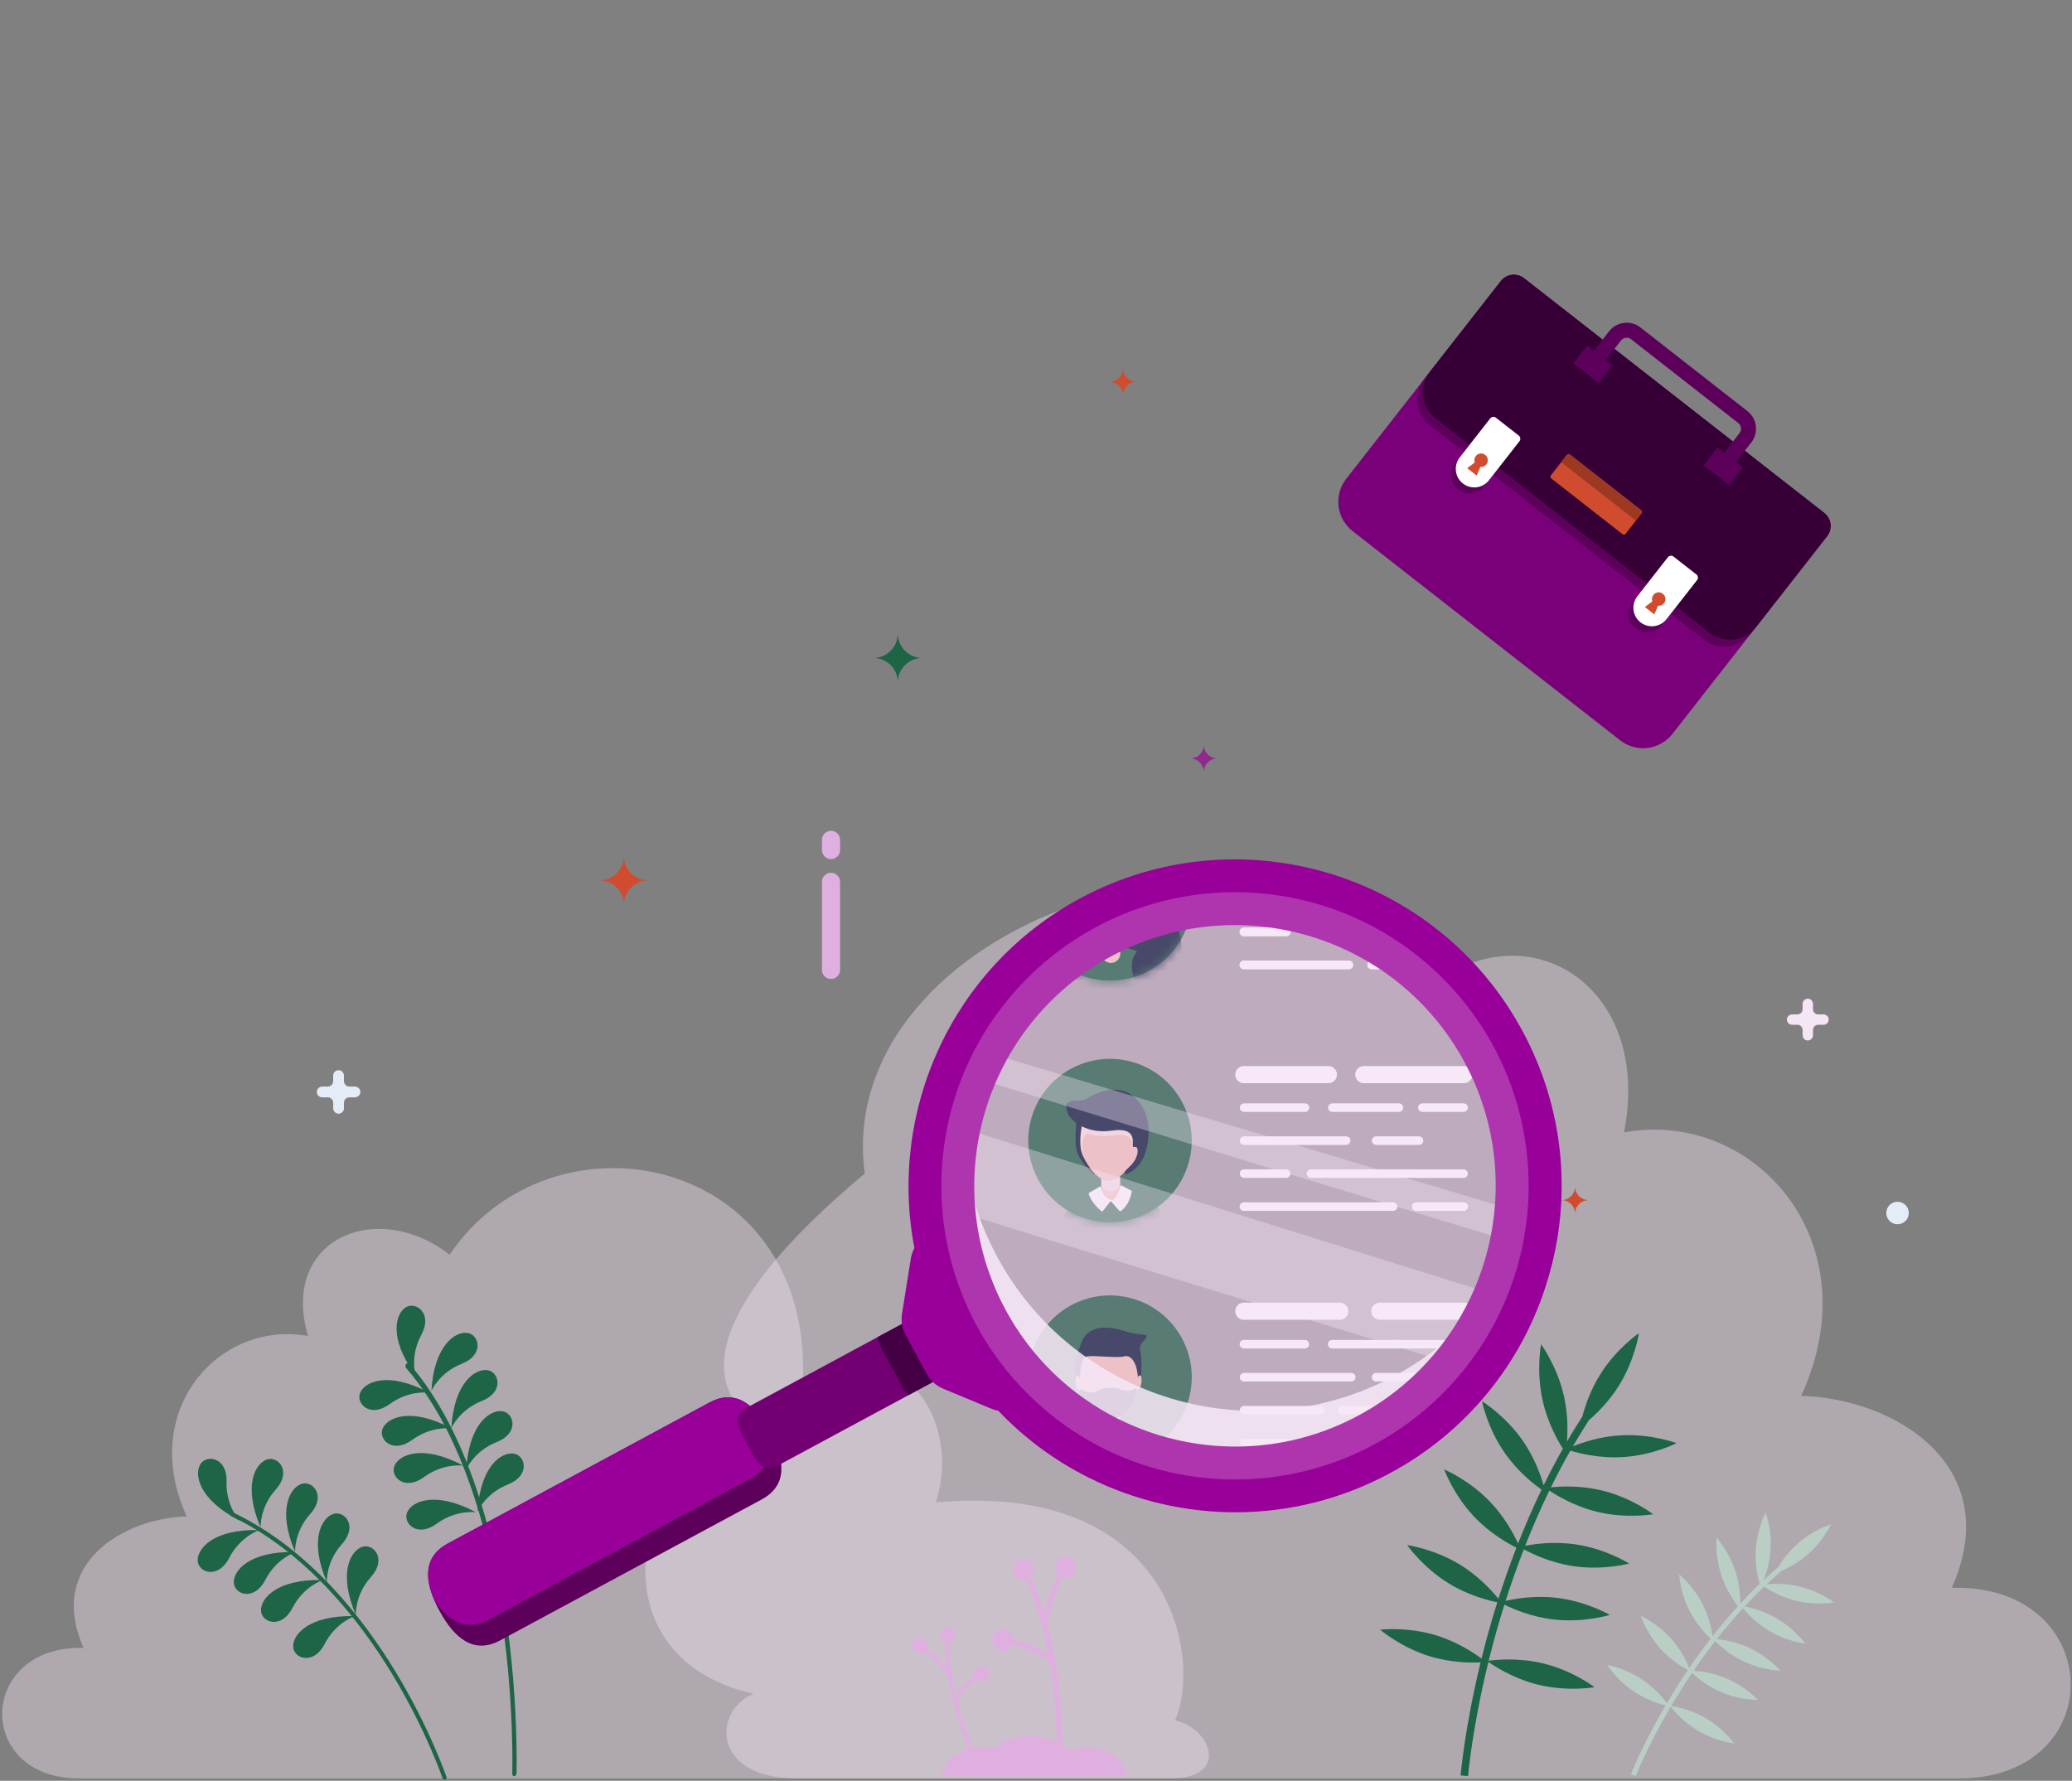 <svg width="242" height="208" viewBox="0 0 242 208" fill="none" xmlns="http://www.w3.org/2000/svg">
        <rect x="0" y="0" width="242" height="208" fill="#808080" stroke="none"/>
        <g clip-path="url(#clip0_10481_39913)">
        <path opacity="0.4" d="M93.109 207.727C83.072 207.727 83.225 199.84 88.014 197.828C69.796 193.805 72.73 172.316 87.549 165.668C77.206 156.856 96.674 140.776 100.997 137.066C97.093 107.724 148.6 89.905 166.978 115.264C178.404 106.138 193.07 115.111 189.672 132.27C204.803 129.485 218.698 144.946 210.364 163.037C221.325 163.344 234.295 171.23 227.963 185.459C246.028 184.992 246.646 207.727 228.734 207.727H93.109Z" fill="#F5E6F5"/>
        <path opacity="0.4" d="M136.741 207.722C143.612 207.722 141.53 201.88 137.233 200.948C140.333 194.093 137.286 172.951 109.298 175.482C112.617 164.991 104.057 154.633 93.787 160.921C94.559 134.736 64.429 128.921 52.517 146.547C43.956 139.912 32.643 144.768 35.982 156.052C25.619 154.147 16.108 164.731 21.814 177.121C14.312 177.334 5.426 182.73 9.762 192.475C-2.609 192.155 -3.028 207.722 9.237 207.722H136.741Z" fill="#F5E6F5"/>
        <path d="M27.96 177.596C27.96 177.596 26.364 175.894 26.465 173.067C26.566 170.24 24.155 169.835 23.413 171.004C22.67 172.173 23.143 175.121 27.96 177.596ZM30.442 178.415C30.442 178.415 30.309 176.095 32.208 173.982C34.107 171.868 32.511 170.034 31.185 170.469C29.858 170.903 28.326 173.467 30.442 178.415ZM30.292 178.716C30.292 178.716 28.065 179.441 26.77 181.964C25.476 184.487 23.17 183.686 23.091 182.306C23.012 180.926 24.869 178.573 30.292 178.716ZM34.51 181.284C34.51 181.284 32.282 182.009 30.988 184.532C29.693 187.054 27.387 186.254 27.308 184.874C27.229 183.494 29.086 181.141 34.51 181.284ZM37.686 184.554C37.686 184.554 35.458 185.278 34.164 187.801C32.869 190.324 30.564 189.523 30.484 188.143C30.405 186.764 32.262 184.411 37.686 184.554ZM41.441 188.768C41.441 188.768 39.214 189.492 37.919 192.015C36.625 194.538 34.319 193.737 34.24 192.358C34.16 190.978 36.018 188.625 41.441 188.768ZM34.468 181.269C34.468 181.269 34.335 178.949 36.235 176.836C38.134 174.722 36.538 172.888 35.212 173.322C33.885 173.757 32.353 176.321 34.468 181.269ZM38.174 184.781C38.174 184.781 38.041 182.461 39.94 180.348C41.84 178.234 40.244 176.4 38.917 176.835C37.591 177.269 36.059 179.833 38.174 184.781ZM41.561 188.62C41.561 188.62 41.428 186.3 43.327 184.187C45.226 182.073 43.631 180.239 42.304 180.674C40.977 181.108 39.445 183.672 41.561 188.62Z" fill="#1E6446"/>
        <path d="M48.529 160.622C48.529 160.622 47.861 158.387 49.213 155.902C50.566 153.418 48.589 151.979 47.403 152.693C46.217 153.408 45.323 156.257 48.529 160.622ZM50.384 162.463C50.384 162.463 51.3 160.328 53.944 159.285C56.586 158.242 55.978 155.888 54.596 155.685C53.215 155.481 50.7 157.091 50.384 162.463ZM50.116 162.666C50.116 162.666 47.799 162.32 45.514 163.999C43.23 165.679 41.524 163.933 42.069 162.663C42.614 161.393 45.327 160.117 50.116 162.666ZM52.743 166.847C52.743 166.847 50.426 166.501 48.142 168.18C45.857 169.86 44.151 168.114 44.696 166.844C45.242 165.574 47.954 164.297 52.743 166.847ZM54.125 171.19C54.125 171.19 51.809 170.844 49.524 172.524C47.239 174.203 45.533 172.457 46.079 171.187C46.624 169.917 49.336 168.641 54.125 171.19ZM55.604 176.638C55.604 176.638 53.287 176.292 51.003 177.971C48.718 179.651 47.012 177.905 47.557 176.635C48.103 175.365 50.815 174.088 55.604 176.638ZM52.713 166.814C52.713 166.814 53.63 164.68 56.273 163.636C58.916 162.593 58.307 160.239 56.926 160.036C55.544 159.833 53.029 161.443 52.713 166.814ZM54.461 171.612C54.461 171.612 55.377 169.477 58.02 168.434C60.663 167.39 60.055 165.037 58.673 164.833C57.292 164.63 54.777 166.24 54.461 171.612ZM55.777 176.559C55.777 176.559 56.694 174.424 59.337 173.381C61.98 172.337 61.371 169.984 59.99 169.78C58.609 169.577 56.093 171.187 55.777 176.559Z" fill="#1E6446"/>
        <path d="M51.978 207.869C51.92 207.884 51.858 207.875 51.805 207.847C51.752 207.818 51.712 207.77 51.693 207.713C51.674 207.656 49.75 202.024 45.763 195.465C42.091 189.423 35.867 181.335 27.066 177.118C27.011 177.089 26.969 177.04 26.949 176.981C26.929 176.921 26.933 176.857 26.96 176.801C26.987 176.744 27.035 176.701 27.093 176.679C27.152 176.657 27.217 176.659 27.274 176.685C36.184 180.954 42.473 189.125 46.179 195.226C50.191 201.829 52.129 207.504 52.15 207.56C52.17 207.62 52.166 207.686 52.138 207.743C52.109 207.8 52.06 207.844 51.999 207.864L51.978 207.869Z" fill="#1E6446"/>
        <path d="M60.049 207.466C59.988 207.469 59.931 207.442 59.891 207.389C59.851 207.337 59.83 207.262 59.832 207.181C59.835 207.101 60.065 199.07 58.65 189.252C57.346 180.208 54.341 167.752 47.421 159.773C47.378 159.72 47.355 159.643 47.358 159.559C47.361 159.474 47.389 159.389 47.436 159.321C47.483 159.253 47.545 159.208 47.609 159.195C47.674 159.181 47.735 159.201 47.781 159.25C54.788 167.329 57.825 179.912 59.139 189.044C60.562 198.927 60.33 207.018 60.329 207.099C60.326 207.185 60.298 207.272 60.249 207.34C60.201 207.409 60.137 207.453 60.072 207.465L60.049 207.466Z" fill="#1E6446"/>
        <path d="M167.732 191.011C170.217 191.771 172.162 193.073 173.035 193.725L173.09 193.502C173.567 191.59 174.158 189.444 174.878 187.146C173.878 186.947 171.516 186.363 169.202 184.94C166.159 183.074 164.354 180.47 164.354 180.47C164.354 180.47 167.482 180.893 170.528 182.757C172.766 184.13 174.333 185.9 175.006 186.741C175.613 184.837 176.311 182.833 177.109 180.769C176.173 180.306 174.07 179.135 172.22 177.199C169.753 174.612 168.67 171.63 168.67 171.63C168.67 171.63 171.587 172.843 174.054 175.43C175.778 177.238 176.825 179.236 177.303 180.278C178.116 178.221 179.023 176.112 180.044 173.988C179.192 173.389 177.282 171.912 175.748 169.706C173.703 166.771 173.085 163.661 173.085 163.661C173.085 163.661 175.783 165.307 177.829 168.243C179.238 170.265 179.97 172.371 180.288 173.486C180.986 172.059 181.735 170.627 182.538 169.207C181.969 168.322 180.77 166.237 180.182 163.623C179.392 160.128 179.99 157.011 179.99 157.011C179.99 157.011 181.869 159.562 182.66 163.056C183.14 165.18 183.108 167.163 183.008 168.392C183.583 167.403 184.184 166.42 184.813 165.445C185.125 164.252 185.75 162.367 186.907 160.52C188.808 157.488 191.423 155.711 191.423 155.711C191.423 155.711 190.957 158.85 189.057 161.882C187.911 163.709 186.508 165.08 185.573 165.885C184.923 166.893 184.3 167.909 183.704 168.934C184.778 168.497 186.867 167.78 189.309 167.645C192.868 167.447 195.823 168.562 195.823 168.562C195.823 168.562 193.009 169.998 189.449 170.196C186.741 170.345 184.385 169.738 183.41 169.434C182.598 170.859 181.845 172.293 181.141 173.726C182.206 173.61 184.563 173.471 187.115 174.094C190.579 174.938 193.088 176.864 193.088 176.864C193.088 176.864 189.981 177.421 186.517 176.576C183.885 175.935 181.805 174.67 180.958 174.099C179.902 176.275 178.963 178.44 178.133 180.552C179.198 180.341 181.513 180.005 184.084 180.394C187.609 180.927 190.278 182.623 190.278 182.623C190.278 182.623 187.231 183.454 183.707 182.92C181.052 182.518 178.884 181.458 177.975 180.96C177.163 183.043 176.459 185.067 175.847 186.988C176.917 186.738 179.2 186.329 181.757 186.621C185.299 187.03 188.026 188.624 188.026 188.624C188.026 188.624 185.011 189.565 181.47 189.16C178.836 188.859 176.654 187.899 175.708 187.426C174.995 189.694 174.412 191.811 173.942 193.698L173.872 193.98C174.579 193.878 177.289 193.571 180.262 194.295C183.726 195.14 186.235 197.065 186.235 197.065C186.235 197.065 183.128 197.622 179.664 196.778C176.689 196.052 174.42 194.531 173.839 194.115C171.938 201.863 171.465 207.39 171.46 207.446L170.59 207.373C170.595 207.318 171.061 201.85 172.926 194.168C171.852 194.222 169.498 194.222 166.996 193.457C163.585 192.415 161.191 190.347 161.191 190.347C161.191 190.347 164.321 189.97 167.732 191.011Z" fill="#1E6446"/>
        <path d="M191.787 196.161C192.899 196.919 193.878 197.856 194.684 198.935L194.766 198.802C195.52 197.531 196.312 196.283 197.142 195.061C195.929 194.411 194.835 193.56 193.906 192.544C192.919 191.425 192.149 190.131 191.635 188.729C192.969 189.39 194.169 190.295 195.173 191.398C196.065 192.416 196.782 193.575 197.294 194.83C198.094 193.66 198.929 192.514 199.798 191.395C198.8 190.461 197.966 189.364 197.332 188.151C196.665 186.815 196.253 185.366 196.116 183.879C197.238 184.861 198.167 186.044 198.856 187.368C199.443 188.546 199.835 189.811 200.017 191.115C200.934 189.949 201.926 188.768 202.993 187.601C202.148 186.524 201.49 185.311 201.046 184.014C200.59 182.592 200.402 181.098 200.492 179.607C201.45 180.748 202.189 182.058 202.669 183.47C203.067 184.714 203.262 186.014 203.248 187.32C203.972 186.537 204.729 185.763 205.52 185.003C205.146 183.688 204.995 182.32 205.073 180.954C205.186 179.465 205.575 178.01 206.22 176.664C207.077 179.245 206.992 182.047 205.979 184.57C206.54 184.045 207.117 183.53 207.709 183.024C209.099 180.686 211.273 178.921 213.842 178.044C212.631 180.47 210.602 182.386 208.115 183.451C207.502 183.973 206.905 184.506 206.326 185.051C207.618 184.929 208.921 185.016 210.185 185.308C211.629 185.669 212.994 186.298 214.209 187.161C212.735 187.376 211.235 187.313 209.785 186.976C208.452 186.64 207.187 186.08 206.041 185.319C205.245 186.079 204.485 186.855 203.754 187.64C205.083 187.892 206.361 188.364 207.535 189.038C208.813 189.803 209.939 190.8 210.853 191.978C209.382 191.756 207.965 191.262 206.675 190.519C205.496 189.811 204.445 188.908 203.567 187.848C202.468 189.043 201.447 190.254 200.506 191.449C201.844 191.582 203.15 191.938 204.372 192.501C205.713 193.149 206.922 194.043 207.936 195.136C206.451 195.045 204.995 194.678 203.643 194.053C202.412 193.455 201.29 192.653 200.325 191.68C199.403 192.863 198.559 194.028 197.795 195.145C199.129 195.232 200.441 195.539 201.675 196.055C203.039 196.654 204.279 197.503 205.332 198.558C203.844 198.522 202.375 198.208 201.002 197.631C199.759 197.082 198.616 196.327 197.621 195.399C196.803 196.605 196.021 197.836 195.277 199.09L195.178 199.255C196.606 199.488 197.981 199.976 199.237 200.696C200.516 201.461 201.641 202.458 202.555 203.637C199.619 203.22 196.958 201.678 195.13 199.335C192.416 203.95 191.049 207.414 191.034 207.449L190.487 207.233C190.501 207.198 191.852 203.772 194.532 199.191C193.222 198.865 191.976 198.321 190.845 197.584C189.612 196.747 188.546 195.688 187.7 194.46C189.156 194.767 190.542 195.344 191.787 196.161Z" fill="#B9CFC6"/>
        <path d="M156.761 168.382C156.462 168.68 156.056 168.848 155.633 168.848C156.056 168.849 156.461 169.016 156.76 169.315C157.058 169.613 157.226 170.017 157.226 170.438C157.226 170.016 157.394 169.612 157.694 169.314C157.993 169.015 158.399 168.848 158.822 168.848C158.399 168.847 157.994 168.679 157.695 168.381C157.397 168.083 157.229 167.679 157.229 167.258C157.229 167.68 157.061 168.084 156.761 168.382Z" fill="#D14C2E"/>
        <path d="M127.077 204.031C128.119 204.031 129.133 204.365 129.965 204.982C130.797 205.6 131.402 206.466 131.689 207.452H122.468C122.754 206.467 123.359 205.6 124.191 204.983C125.023 204.366 126.036 204.032 127.077 204.031ZM114.496 204.031C115.538 204.031 116.551 204.365 117.383 204.982C118.215 205.6 118.82 206.466 119.107 207.452H109.883C110.17 206.466 110.775 205.599 111.608 204.982C112.44 204.365 113.453 204.031 114.496 204.031Z" fill="#DFB0DF"/>
        <path d="M120.359 202.75C121.856 202.75 123.313 203.209 124.508 204.058C125.704 204.906 126.574 206.098 126.986 207.453H113.731C114.144 206.098 115.013 204.906 116.209 204.058C117.405 203.209 118.861 202.75 120.359 202.75Z" fill="#DFB0DF"/>
        <path d="M110.269 190.11C110.118 190.191 109.992 190.314 109.908 190.464C109.824 190.613 109.784 190.784 109.794 190.954C109.803 191.125 109.861 191.289 109.961 191.427C110.061 191.565 110.198 191.671 110.357 191.733C110.366 192.775 110.438 193.815 110.572 194.847C110.061 194.179 109.248 193.225 108.277 192.459C108.351 192.254 108.348 192.03 108.269 191.828C108.19 191.626 108.04 191.46 107.847 191.361C107.655 191.262 107.432 191.237 107.221 191.289C107.009 191.342 106.824 191.469 106.698 191.648C106.572 191.826 106.514 192.043 106.536 192.259C106.557 192.475 106.657 192.676 106.815 192.823C106.973 192.971 107.18 193.055 107.398 193.061C107.615 193.067 107.828 192.995 107.997 192.856C109.446 194.007 110.558 195.64 110.727 195.894C111.059 197.869 111.552 199.812 112.2 201.703C113.145 204.481 114.119 206.351 114.128 206.37L114.556 206.143C114.546 206.125 113.591 204.288 112.658 201.544C112.377 200.719 112.081 199.755 111.81 198.697C111.985 198.394 112.68 197.282 114.035 196.182C114.196 196.324 114.405 196.402 114.621 196.402C114.837 196.402 115.047 196.324 115.211 196.182C115.375 196.04 115.483 195.844 115.515 195.63C115.546 195.416 115.5 195.198 115.383 195.017C115.266 194.836 115.088 194.704 114.88 194.645C114.673 194.586 114.45 194.605 114.254 194.697C114.058 194.79 113.901 194.949 113.812 195.147C113.724 195.345 113.71 195.568 113.772 195.775C112.957 196.423 112.242 197.189 111.65 198.046C111.202 196.145 110.859 193.982 110.841 191.781C110.969 191.758 111.09 191.707 111.197 191.632C111.303 191.558 111.393 191.461 111.459 191.349C111.525 191.237 111.566 191.112 111.579 190.984C111.592 190.855 111.577 190.724 111.536 190.602C111.494 190.48 111.426 190.369 111.336 190.276C111.247 190.183 111.138 190.11 111.018 190.064C110.898 190.017 110.768 189.997 110.639 190.005C110.509 190.013 110.383 190.049 110.269 190.111L110.269 190.11Z" fill="#DFB0DF"/>
        <path d="M122.585 194.063C122.187 193.777 120.654 192.752 118.283 192.131C118.158 192.41 117.936 192.633 117.659 192.76C117.382 192.888 117.068 192.911 116.775 192.824C116.483 192.738 116.231 192.549 116.067 192.292C115.903 192.034 115.838 191.726 115.883 191.424C115.928 191.122 116.081 190.847 116.313 190.649C116.546 190.451 116.841 190.344 117.146 190.348C117.451 190.351 117.745 190.465 117.972 190.668C118.2 190.872 118.346 191.15 118.385 191.453C119.804 191.809 121.163 192.375 122.416 193.131C121.895 190.418 121.087 187.43 119.846 184.582C119.55 184.659 119.236 184.625 118.963 184.488C118.689 184.35 118.475 184.119 118.359 183.835C118.243 183.552 118.233 183.236 118.332 182.947C118.43 182.657 118.63 182.412 118.895 182.259C119.159 182.105 119.47 182.052 119.77 182.11C120.071 182.168 120.34 182.333 120.528 182.574C120.716 182.816 120.811 183.117 120.795 183.423C120.778 183.728 120.652 184.018 120.439 184.237C121.028 185.585 121.536 186.967 121.958 188.377C122.229 187.214 122.719 185.506 123.523 183.95C123.31 183.729 123.183 183.438 123.168 183.132C123.152 182.825 123.248 182.523 123.438 182.281C123.627 182.04 123.898 181.876 124.2 181.819C124.501 181.762 124.813 181.816 125.078 181.972C125.342 182.128 125.541 182.374 125.638 182.666C125.735 182.957 125.723 183.274 125.605 183.557C125.486 183.84 125.269 184.071 124.994 184.207C124.718 184.342 124.403 184.373 124.107 184.294C122.912 186.632 122.428 189.387 122.355 189.815C123.066 192.555 123.554 195.348 123.814 198.167C124.204 202.302 124.033 205.284 124.032 205.313L123.351 205.272C123.351 205.243 123.521 202.314 123.135 198.23C123.008 196.834 122.824 195.444 122.585 194.063Z" fill="#DFB0DF"/>
        <mask id="mask0_10481_39913" style="mask-type:luminance" maskUnits="userSpaceOnUse" x="109" y="104" width="70" height="69">
        <path d="M168.498 162.752C181.892 149.358 181.892 127.642 168.498 114.248C155.104 100.855 133.389 100.855 119.995 114.248C106.601 127.642 106.601 149.358 119.995 162.752C133.389 176.145 155.104 176.145 168.498 162.752Z" fill="white"/>
        </mask>
        <g mask="url(#mask0_10481_39913)">
        <path d="M136.4 111.742C140.128 108.014 140.128 101.97 136.4 98.242C132.673 94.515 126.629 94.515 122.901 98.242C119.173 101.97 119.173 108.014 122.901 111.742C126.629 115.47 132.673 115.47 136.4 111.742Z" fill="#1E6446"/>
        <mask id="mask1_10481_39913" style="mask-type:luminance" maskUnits="userSpaceOnUse" x="120" y="95" width="20" height="20">
        <path d="M136.4 111.75C140.128 108.022 140.128 101.978 136.4 98.25C132.673 94.522 126.629 94.522 122.901 98.25C119.173 101.978 119.173 108.022 122.901 111.75C126.629 115.478 132.673 115.478 136.4 111.75Z" fill="white"/>
        </mask>
        <g mask="url(#mask1_10481_39913)">
        <path d="M126.252 107.094C125.386 107.094 124.684 108.11 124.684 109.363C124.684 110.615 125.386 111.633 126.252 111.633C127.118 111.633 127.821 110.616 127.821 109.363C127.821 108.109 127.113 107.094 126.252 107.094Z" fill="#F1C8BE"/>
        <path d="M130.019 105.094L124.609 105.227L125.146 113.109L134.758 112.575C134.758 112.575 136.227 108.57 135.892 108.301C135.558 108.031 130.019 105.094 130.019 105.094Z" fill="#071C37"/>
        <path d="M130.085 122.452C133.698 122.452 136.627 119.792 136.627 116.511C136.627 113.23 133.698 110.57 130.085 110.57C126.473 110.57 123.544 113.23 123.544 116.511C123.544 119.792 126.473 122.452 130.085 122.452Z" fill="#1E6446"/>
        <g style="mix-blend-mode:multiply" opacity="0.4">
        <path d="M130.089 110.57C126.472 110.57 123.547 113.229 123.547 116.511C123.548 116.776 123.568 117.041 123.607 117.303C124.694 117.103 127.349 116.461 127.349 114.975C127.349 113.107 127.283 111.687 128.651 111.398C130.019 111.108 131.954 110.97 131.687 111.836C131.419 112.702 130.753 116.909 133.89 116.708C135.081 116.633 135.972 116.557 136.63 116.502C136.624 113.222 133.696 110.57 130.089 110.57Z" fill="#1E6446"/>
        </g>
        <path d="M129.658 107.531C129.514 107.534 129.371 107.566 129.238 107.624C129.106 107.682 128.986 107.767 128.886 107.871C128.786 107.976 128.708 108.1 128.656 108.235C128.604 108.37 128.58 108.515 128.584 108.659L128.651 111.399C128.657 111.686 128.775 111.96 128.98 112.16C129.185 112.361 129.46 112.474 129.747 112.474H129.775C130.067 112.466 130.344 112.344 130.545 112.132C130.747 111.921 130.856 111.638 130.849 111.346L130.782 108.606C130.774 108.314 130.652 108.038 130.442 107.837C130.231 107.636 129.95 107.526 129.658 107.531Z" fill="#F1C8BE"/>
        <path d="M129.658 107.328C129.411 107.334 129.174 107.422 128.984 107.579C128.793 107.736 128.662 107.953 128.61 108.194L128.651 109.858C128.656 110.145 128.774 110.418 128.979 110.619C129.184 110.82 129.46 110.932 129.747 110.932H129.774C130.021 110.927 130.258 110.838 130.448 110.681C130.639 110.524 130.77 110.307 130.822 110.066L130.781 108.402C130.774 108.111 130.652 107.835 130.441 107.634C130.231 107.433 129.949 107.323 129.658 107.328Z" fill="#F8E4E0"/>
        <path d="M129.431 99.922C127.414 99.922 125.777 101.939 125.777 104.428C125.777 106.917 128.18 109.734 129.431 109.734C131.083 109.734 133.086 106.916 133.086 104.428C133.086 101.94 131.453 99.922 129.431 99.922Z" fill="#F1C8BE"/>
        <path d="M127.732 100.82C127.39 100.859 127.025 101.11 126.664 101.49C126.077 102.356 125.769 103.38 125.78 104.425C125.78 105.79 126.504 107.253 127.363 108.296C126.967 107.483 126.786 106.667 127.282 105.677C127.729 104.781 128.383 102.773 128.383 102.773C128.383 102.773 129.084 100.67 127.732 100.82Z" fill="#F8E4E0"/>
        <path d="M129.431 99.922C128.168 99.922 127.055 100.711 126.398 101.912C126.776 102.7 127.333 103.388 128.025 103.921C128.717 104.454 129.525 104.817 130.382 104.981C132.423 105.398 131.208 107.304 131.174 108.856C132.229 107.827 133.085 106.059 133.085 104.431C133.089 101.939 131.452 99.922 129.431 99.922Z" fill="#F8E4E0"/>
        <path d="M134.74 103.776C134.59 101.974 133.239 99.12 130.435 98.92C128.663 98.793 126.231 98.62 126.681 101.222C127.031 102.079 127.59 102.835 128.307 103.421C129.024 104.007 129.876 104.404 130.786 104.576C133.239 105.077 130.986 107.729 131.737 109.332C132.295 110.521 133.539 110.233 132.588 111.434C131.636 112.635 132.388 116.695 135.241 115.79C138.094 114.884 138.546 110.133 137.444 108.18C136.343 106.226 134.892 105.578 134.74 103.776Z" fill="#071C37"/>
        <path d="M127.129 100.367C125.778 100.517 124.06 103.994 123.622 105.573C122.77 108.627 124.223 108.578 123.521 109.98C122.82 111.381 121.368 112.433 121.869 115.486C122.37 118.54 127.226 115.186 126.375 114.28C125.525 113.375 126.175 113.129 126.923 111.979C127.33 111.355 128.019 110.079 127.471 109.129C126.721 107.828 125.919 106.726 126.67 105.225C127.117 104.329 127.772 102.32 127.772 102.32C127.772 102.32 128.483 100.217 127.129 100.367Z" fill="#071C37"/>
        </g>
        <path d="M138.943 135.372C140.132 130.236 136.931 125.108 131.795 123.92C126.659 122.731 121.532 125.931 120.343 131.067C119.155 136.204 122.355 141.331 127.491 142.519C132.627 143.708 137.754 140.508 138.943 135.372Z" fill="#1E6446"/>
        <mask id="mask2_10481_39913" style="mask-type:luminance" maskUnits="userSpaceOnUse" x="120" y="123" width="20" height="20">
        <path d="M138.943 135.372C140.132 130.236 136.932 125.108 131.796 123.92C126.66 122.731 121.532 125.931 120.344 131.067C119.155 136.204 122.355 141.331 127.491 142.519C132.628 143.708 137.755 140.508 138.943 135.372Z" fill="white"/>
        </mask>
        <g mask="url(#mask2_10481_39913)">
        <path d="M130.086 150.678C133.698 150.678 136.627 148.018 136.627 144.738C136.627 141.457 133.698 138.797 130.086 138.797C126.473 138.797 123.544 141.457 123.544 144.738C123.544 148.018 126.473 150.678 130.086 150.678Z" fill="#1E6446"/>
        <path d="M129.658 135.758C129.513 135.762 129.371 135.794 129.239 135.852C129.106 135.911 128.987 135.995 128.887 136.1C128.787 136.205 128.709 136.328 128.657 136.463C128.605 136.598 128.58 136.742 128.584 136.887L128.651 139.627C128.656 139.914 128.774 140.188 128.979 140.389C129.184 140.59 129.46 140.702 129.747 140.702H129.774C129.919 140.699 130.062 140.668 130.194 140.61C130.327 140.551 130.447 140.467 130.547 140.362C130.646 140.258 130.725 140.134 130.776 139.999C130.828 139.863 130.853 139.719 130.848 139.574L130.782 136.834C130.774 136.543 130.652 136.266 130.442 136.065C130.231 135.863 129.95 135.753 129.658 135.758Z" fill="#F1C8BE"/>
        <path d="M129.658 135.563C129.411 135.568 129.174 135.656 128.984 135.814C128.793 135.971 128.662 136.187 128.61 136.429L128.651 138.092C128.656 138.379 128.774 138.652 128.979 138.853C129.184 139.054 129.46 139.167 129.747 139.167H129.774C130.02 139.16 130.257 139.071 130.447 138.914C130.637 138.757 130.769 138.541 130.822 138.301L130.781 136.637C130.774 136.346 130.652 136.069 130.441 135.868C130.231 135.667 129.949 135.557 129.658 135.563Z" fill="#F8E4E0"/>
        <path d="M129.431 128.148C127.413 128.148 125.777 130.165 125.777 132.653C125.777 135.141 128.183 137.96 129.431 137.96C131.083 137.96 133.086 135.142 133.086 132.653C133.086 130.164 131.452 128.148 129.431 128.148Z" fill="#F1C8BE"/>
        <path d="M129.431 128.148C127.644 128.148 126.156 129.731 125.839 131.822C126.641 132.363 127.956 132.897 129.871 132.623C133.378 132.122 131.873 134.759 132.474 134.558C132.515 134.541 132.56 134.534 132.604 134.539C132.649 134.543 132.691 134.559 132.728 134.585C132.956 133.966 133.077 133.313 133.086 132.653C133.089 130.165 131.452 128.148 129.431 128.148ZM127.265 136.409C127.379 136.568 127.504 136.719 127.638 136.861L127.265 136.409Z" fill="#F8E4E0"/>
        <path d="M127.096 132.407L126.871 131.078L126.019 131.303L125.814 132.907L126.416 135.386L127.261 136.41C126.884 135.894 126.358 134.986 126.391 133.933C126.444 132.307 127.096 132.407 127.096 132.407Z" fill="#F8E4E0"/>
        <path d="M127.037 128.252C126.102 128.82 125.239 128.281 124.668 128.853C124.268 129.254 124.868 130.354 124.868 130.354C124.868 130.354 126.37 132.557 129.874 132.056C133.378 131.555 131.877 134.193 132.477 133.992C133.078 133.791 133.078 135.094 131.777 136.396C130.317 137.854 132.777 137.029 133.579 135.16C134.191 133.735 134.784 130.522 132.777 128.418C130.771 126.315 128.006 127.662 127.037 128.252Z" fill="#071C37"/>
        <path d="M132.144 134.222L131.176 134.823L130.909 137.125C130.909 137.125 131.777 136.49 132.278 135.889C132.779 135.289 133.011 134.455 132.778 134.087C132.544 133.72 132.144 134.222 132.144 134.222Z" fill="#F1C8BE"/>
        <path d="M127.638 136.863C127.638 136.863 126.472 135.396 126.27 134.36C125.994 132.958 126.403 131.291 126.403 131.291L125.769 130.656C125.769 130.656 125.393 133.385 125.819 134.612C126.244 135.838 127.721 137.252 127.834 137.19C127.947 137.127 127.638 136.863 127.638 136.863Z" fill="#071C37"/>
        <path d="M129.962 141.855L130.65 140.266L128.798 140.078L129.962 141.855Z" fill="#1E6446"/>
        <g style="mix-blend-mode:multiply" opacity="0.26">
        <path d="M129.791 140.228C128.506 140.169 128.973 138.843 128.481 138.951C127.903 139.084 127.345 139.296 126.825 139.581C127.103 140.129 127.954 141.895 128.673 141.863C129.523 141.825 129.399 140.612 129.937 140.961C130.475 141.311 130.588 142.151 131.101 141.825C131.592 141.515 132.48 140.437 132.459 139.195C131.936 139.01 131.394 138.887 130.843 138.828C130.595 138.803 130.783 140.273 129.791 140.228Z" fill="#1E6446"/>
        </g>
        <path d="M130.978 138.456C130.966 138.45 130.953 138.446 130.94 138.445C130.926 138.445 130.913 138.447 130.901 138.453C130.888 138.459 130.878 138.467 130.869 138.477C130.861 138.488 130.855 138.5 130.852 138.513C130.754 138.945 130.35 140.474 129.574 140.1C128.857 139.755 128.646 138.962 128.587 138.653C128.585 138.639 128.579 138.626 128.57 138.615C128.562 138.604 128.551 138.595 128.538 138.589C128.525 138.583 128.511 138.58 128.497 138.581C128.483 138.582 128.469 138.586 128.457 138.593L127.195 139.33C127.177 139.34 127.163 139.357 127.155 139.377C127.148 139.397 127.148 139.419 127.155 139.439C127.484 140.494 128.409 141.282 128.667 141.488C128.686 141.502 128.709 141.508 128.732 141.505C128.755 141.502 128.776 141.491 128.79 141.472L129.667 140.355C129.675 140.346 129.686 140.338 129.697 140.332C129.709 140.327 129.722 140.324 129.735 140.324C129.748 140.324 129.761 140.327 129.772 140.332C129.784 140.338 129.794 140.346 129.803 140.355L130.752 141.451C130.766 141.466 130.784 141.476 130.804 141.48C130.823 141.483 130.844 141.48 130.862 141.47C131.848 140.857 132.134 139.481 132.188 139.168C132.191 139.15 132.188 139.131 132.18 139.114C132.172 139.098 132.158 139.084 132.142 139.075L130.978 138.456Z" fill="white"/>
        </g>
        <path d="M170.936 96.282H163.526C163.266 96.29 163.02 96.4 162.839 96.587C162.659 96.773 162.558 97.023 162.558 97.283C162.558 97.543 162.659 97.793 162.839 97.98C163.02 98.166 163.266 98.276 163.526 98.284H170.936C171.07 98.289 171.204 98.266 171.329 98.218C171.454 98.169 171.569 98.097 171.665 98.003C171.762 97.91 171.839 97.798 171.891 97.674C171.944 97.55 171.971 97.417 171.971 97.283C171.971 97.149 171.944 97.016 171.891 96.892C171.839 96.768 171.762 96.656 171.665 96.563C171.569 96.47 171.454 96.397 171.329 96.348C171.204 96.3 171.07 96.277 170.936 96.282ZM159.722 96.282H145.304C145.17 96.277 145.036 96.3 144.911 96.348C144.785 96.397 144.671 96.47 144.575 96.563C144.478 96.656 144.401 96.768 144.349 96.892C144.296 97.016 144.269 97.149 144.269 97.283C144.269 97.417 144.296 97.55 144.349 97.674C144.401 97.798 144.478 97.91 144.575 98.003C144.671 98.097 144.785 98.169 144.911 98.218C145.036 98.266 145.17 98.289 145.304 98.284H159.722C159.856 98.289 159.99 98.266 160.115 98.218C160.241 98.169 160.355 98.097 160.452 98.003C160.548 97.91 160.625 97.798 160.677 97.674C160.73 97.55 160.757 97.417 160.757 97.283C160.757 97.149 160.73 97.016 160.677 96.892C160.625 96.768 160.548 96.656 160.452 96.563C160.355 96.47 160.241 96.397 160.115 96.348C159.99 96.3 159.856 96.277 159.722 96.282ZM170.936 100.638H155.617C155.549 100.634 155.482 100.645 155.418 100.669C155.355 100.692 155.297 100.729 155.248 100.776C155.199 100.822 155.16 100.879 155.133 100.941C155.106 101.003 155.093 101.07 155.093 101.138C155.093 101.206 155.106 101.273 155.133 101.335C155.16 101.397 155.199 101.454 155.248 101.5C155.297 101.547 155.355 101.583 155.418 101.607C155.482 101.631 155.549 101.641 155.617 101.638H170.936C171.003 101.641 171.071 101.631 171.134 101.607C171.198 101.583 171.256 101.547 171.305 101.5C171.354 101.454 171.393 101.397 171.42 101.335C171.446 101.273 171.46 101.206 171.46 101.138C171.46 101.07 171.446 101.003 171.42 100.941C171.393 100.879 171.354 100.822 171.305 100.776C171.256 100.729 171.198 100.692 171.134 100.669C171.071 100.645 171.003 100.634 170.936 100.638ZM152.413 100.638H145.304C145.237 100.634 145.169 100.645 145.105 100.669C145.042 100.692 144.984 100.729 144.935 100.776C144.886 100.822 144.847 100.879 144.82 100.941C144.794 101.003 144.78 101.07 144.78 101.138C144.78 101.206 144.794 101.273 144.82 101.335C144.847 101.397 144.886 101.454 144.935 101.5C144.984 101.547 145.042 101.583 145.105 101.607C145.169 101.631 145.237 101.641 145.304 101.638H152.413C152.542 101.632 152.663 101.577 152.752 101.484C152.841 101.391 152.891 101.267 152.891 101.138C152.891 101.009 152.841 100.885 152.752 100.792C152.663 100.699 152.542 100.644 152.413 100.638ZM170.936 104.492H166.131C166.063 104.489 165.995 104.5 165.932 104.524C165.868 104.547 165.81 104.584 165.761 104.63C165.712 104.677 165.673 104.733 165.647 104.796C165.62 104.858 165.606 104.925 165.606 104.993C165.606 105.061 165.62 105.128 165.647 105.19C165.673 105.252 165.712 105.308 165.761 105.355C165.81 105.402 165.868 105.438 165.932 105.462C165.995 105.486 166.063 105.496 166.131 105.493H170.936C171.003 105.496 171.071 105.486 171.134 105.462C171.198 105.438 171.256 105.402 171.305 105.355C171.354 105.308 171.393 105.252 171.42 105.19C171.446 105.128 171.46 105.061 171.46 104.993C171.46 104.925 171.446 104.858 171.42 104.796C171.393 104.733 171.354 104.677 171.305 104.63C171.256 104.584 171.198 104.547 171.134 104.524C171.071 104.5 171.003 104.489 170.936 104.492ZM163.026 104.492H145.304C145.237 104.489 145.169 104.5 145.105 104.524C145.042 104.547 144.984 104.584 144.935 104.63C144.886 104.677 144.847 104.733 144.82 104.796C144.794 104.858 144.78 104.925 144.78 104.993C144.78 105.061 144.794 105.128 144.82 105.19C144.847 105.252 144.886 105.308 144.935 105.355C144.984 105.402 145.042 105.438 145.105 105.462C145.169 105.486 145.237 105.496 145.304 105.493H163.026C163.094 105.496 163.162 105.486 163.225 105.462C163.289 105.438 163.347 105.402 163.396 105.355C163.445 105.308 163.484 105.252 163.51 105.19C163.537 105.128 163.551 105.061 163.551 104.993C163.551 104.925 163.537 104.858 163.51 104.796C163.484 104.733 163.445 104.677 163.396 104.63C163.347 104.584 163.289 104.547 163.225 104.524C163.162 104.5 163.094 104.489 163.026 104.492ZM170.936 108.347H165.429C165.361 108.344 165.294 108.355 165.23 108.378C165.167 108.402 165.109 108.438 165.06 108.485C165.011 108.532 164.972 108.588 164.945 108.651C164.918 108.713 164.905 108.78 164.905 108.848C164.905 108.915 164.918 108.982 164.945 109.045C164.972 109.107 165.011 109.163 165.06 109.21C165.109 109.257 165.167 109.293 165.23 109.317C165.294 109.341 165.361 109.351 165.429 109.348H170.936C171.003 109.351 171.071 109.341 171.134 109.317C171.198 109.293 171.256 109.257 171.305 109.21C171.354 109.163 171.393 109.107 171.42 109.045C171.446 108.982 171.46 108.915 171.46 108.848C171.46 108.78 171.446 108.713 171.42 108.651C171.393 108.588 171.354 108.532 171.305 108.485C171.256 108.438 171.198 108.402 171.134 108.378C171.071 108.355 171.003 108.344 170.936 108.347ZM162.826 108.347H153.114C153.046 108.344 152.978 108.355 152.915 108.378C152.851 108.402 152.793 108.438 152.744 108.485C152.695 108.532 152.656 108.588 152.63 108.651C152.603 108.713 152.589 108.78 152.589 108.848C152.589 108.915 152.603 108.982 152.63 109.045C152.656 109.107 152.695 109.163 152.744 109.21C152.793 109.257 152.851 109.293 152.915 109.317C152.978 109.341 153.046 109.351 153.114 109.348H162.826C162.894 109.351 162.961 109.341 163.025 109.317C163.088 109.293 163.146 109.257 163.195 109.21C163.244 109.163 163.283 109.107 163.31 109.045C163.336 108.982 163.35 108.915 163.35 108.848C163.35 108.78 163.336 108.713 163.31 108.651C163.283 108.588 163.244 108.532 163.195 108.485C163.146 108.438 163.088 108.402 163.025 108.378C162.961 108.355 162.894 108.344 162.826 108.347ZM150.21 108.347H145.304C145.237 108.344 145.169 108.355 145.105 108.378C145.042 108.402 144.984 108.438 144.935 108.485C144.886 108.532 144.847 108.588 144.82 108.651C144.794 108.713 144.78 108.78 144.78 108.848C144.78 108.915 144.794 108.982 144.82 109.045C144.847 109.107 144.886 109.163 144.935 109.21C144.984 109.257 145.042 109.293 145.105 109.317C145.169 109.341 145.237 109.351 145.304 109.348H150.21C150.278 109.351 150.345 109.341 150.409 109.317C150.472 109.293 150.53 109.257 150.579 109.21C150.628 109.163 150.667 109.107 150.694 109.045C150.721 108.982 150.735 108.915 150.735 108.848C150.735 108.78 150.721 108.713 150.694 108.651C150.667 108.588 150.628 108.532 150.579 108.485C150.53 108.438 150.472 108.402 150.409 108.378C150.345 108.355 150.278 108.344 150.21 108.347ZM170.936 112.202H160.223C160.155 112.199 160.087 112.21 160.024 112.233C159.961 112.257 159.903 112.293 159.853 112.34C159.804 112.387 159.765 112.443 159.739 112.505C159.712 112.568 159.698 112.635 159.698 112.702C159.698 112.77 159.712 112.837 159.739 112.9C159.765 112.962 159.804 113.018 159.853 113.065C159.903 113.112 159.961 113.148 160.024 113.172C160.087 113.195 160.155 113.206 160.223 113.203H170.936C171.003 113.206 171.071 113.195 171.134 113.172C171.198 113.148 171.256 113.112 171.305 113.065C171.354 113.018 171.393 112.962 171.42 112.9C171.446 112.837 171.46 112.77 171.46 112.702C171.46 112.635 171.446 112.568 171.42 112.505C171.393 112.443 171.354 112.387 171.305 112.34C171.256 112.293 171.198 112.257 171.134 112.233C171.071 112.21 171.003 112.199 170.936 112.202ZM157.519 112.202H145.304C145.237 112.199 145.169 112.21 145.105 112.233C145.042 112.257 144.984 112.293 144.935 112.34C144.886 112.387 144.847 112.443 144.82 112.505C144.794 112.568 144.78 112.635 144.78 112.702C144.78 112.77 144.794 112.837 144.82 112.9C144.847 112.962 144.886 113.018 144.935 113.065C144.984 113.112 145.042 113.148 145.105 113.172C145.169 113.195 145.237 113.206 145.304 113.203H157.519C157.586 113.206 157.654 113.195 157.717 113.172C157.781 113.148 157.839 113.112 157.888 113.065C157.937 113.018 157.976 112.962 158.003 112.9C158.029 112.837 158.043 112.77 158.043 112.702C158.043 112.635 158.029 112.568 158.003 112.505C157.976 112.443 157.937 112.387 157.888 112.34C157.839 112.293 157.781 112.257 157.717 112.233C157.654 112.21 157.586 112.199 157.519 112.202ZM170.936 124.517H159.317C159.183 124.513 159.049 124.536 158.924 124.584C158.799 124.632 158.684 124.705 158.588 124.799C158.491 124.892 158.414 125.004 158.362 125.128C158.309 125.251 158.282 125.384 158.282 125.519C158.282 125.653 158.309 125.786 158.362 125.91C158.414 126.033 158.491 126.145 158.588 126.239C158.684 126.332 158.799 126.405 158.924 126.453C159.049 126.502 159.183 126.524 159.317 126.52H170.936C171.07 126.524 171.204 126.502 171.329 126.453C171.454 126.405 171.569 126.332 171.665 126.239C171.762 126.145 171.839 126.033 171.891 125.91C171.944 125.786 171.971 125.653 171.971 125.519C171.971 125.384 171.944 125.251 171.891 125.128C171.839 125.004 171.762 124.892 171.665 124.799C171.569 124.705 171.454 124.632 171.329 124.584C171.204 124.536 171.07 124.513 170.936 124.517ZM155.116 124.517H145.304C145.17 124.513 145.036 124.536 144.911 124.584C144.785 124.632 144.671 124.705 144.575 124.799C144.478 124.892 144.401 125.004 144.349 125.128C144.296 125.251 144.269 125.384 144.269 125.519C144.269 125.653 144.296 125.786 144.349 125.91C144.401 126.033 144.478 126.145 144.575 126.239C144.671 126.332 144.785 126.405 144.911 126.453C145.036 126.502 145.17 126.524 145.304 126.52H155.116C155.25 126.524 155.384 126.502 155.51 126.453C155.635 126.405 155.749 126.332 155.846 126.239C155.942 126.145 156.019 126.033 156.072 125.91C156.124 125.786 156.151 125.653 156.151 125.519C156.151 125.384 156.124 125.251 156.072 125.128C156.019 125.004 155.942 124.892 155.846 124.799C155.749 124.705 155.635 124.632 155.51 124.584C155.384 124.536 155.25 124.513 155.116 124.517ZM170.936 128.872H166.12C165.987 128.872 165.859 128.925 165.765 129.019C165.671 129.113 165.619 129.24 165.619 129.373C165.619 129.506 165.671 129.633 165.765 129.727C165.859 129.821 165.987 129.874 166.12 129.874H170.936C171.068 129.874 171.196 129.821 171.29 129.727C171.384 129.633 171.437 129.506 171.437 129.373C171.437 129.24 171.384 129.113 171.29 129.019C171.196 128.925 171.068 128.872 170.936 128.872ZM163.383 128.872H155.617C155.484 128.872 155.357 128.925 155.263 129.019C155.169 129.113 155.116 129.24 155.116 129.373C155.116 129.506 155.169 129.633 155.263 129.727C155.357 129.821 155.484 129.874 155.617 129.874H163.383C163.516 129.874 163.643 129.821 163.737 129.727C163.831 129.633 163.884 129.506 163.884 129.373C163.884 129.24 163.831 129.113 163.737 129.019C163.643 128.925 163.516 128.872 163.383 128.872ZM152.413 128.872H145.304C145.171 128.872 145.044 128.925 144.95 129.019C144.856 129.113 144.803 129.24 144.803 129.373C144.803 129.506 144.856 129.633 144.95 129.727C145.044 129.821 145.171 129.874 145.304 129.874H152.413C152.546 129.874 152.674 129.821 152.767 129.727C152.861 129.633 152.914 129.506 152.914 129.373C152.914 129.24 152.861 129.113 152.767 129.019C152.674 128.925 152.546 128.872 152.413 128.872ZM165.729 132.728H160.724C160.591 132.728 160.463 132.781 160.369 132.875C160.276 132.969 160.223 133.096 160.223 133.229C160.223 133.362 160.276 133.489 160.369 133.583C160.463 133.677 160.591 133.73 160.724 133.73H165.729C165.862 133.73 165.99 133.677 166.084 133.583C166.177 133.489 166.23 133.362 166.23 133.229C166.23 133.096 166.177 132.969 166.084 132.875C165.99 132.781 165.862 132.728 165.729 132.728ZM157.218 132.728H145.304C145.171 132.728 145.044 132.781 144.95 132.875C144.856 132.969 144.803 133.096 144.803 133.229C144.803 133.362 144.856 133.489 144.95 133.583C145.044 133.677 145.171 133.73 145.304 133.73H157.218C157.351 133.73 157.479 133.677 157.573 133.583C157.667 133.489 157.719 133.362 157.719 133.229C157.719 133.096 157.667 132.969 157.573 132.875C157.479 132.781 157.351 132.728 157.218 132.728ZM170.936 136.582H165.429C165.296 136.582 165.169 136.635 165.075 136.729C164.981 136.822 164.928 136.95 164.928 137.083C164.928 137.216 164.981 137.343 165.075 137.437C165.169 137.531 165.296 137.584 165.429 137.584H170.936C171.068 137.584 171.196 137.531 171.29 137.437C171.384 137.343 171.437 137.216 171.437 137.083C171.437 136.95 171.384 136.822 171.29 136.729C171.196 136.635 171.068 136.582 170.936 136.582Z" fill="white"/>
        <path d="M166.029 136.578H153.113C152.981 136.578 152.853 136.631 152.759 136.725C152.665 136.819 152.613 136.946 152.613 137.079C152.613 137.212 152.665 137.339 152.759 137.433C152.853 137.527 152.981 137.58 153.113 137.58H166.029C166.162 137.58 166.29 137.527 166.384 137.433C166.478 137.339 166.53 137.212 166.53 137.079C166.53 136.946 166.478 136.819 166.384 136.725C166.29 136.631 166.162 136.578 166.029 136.578ZM150.21 136.578H145.304C145.171 136.578 145.044 136.631 144.95 136.725C144.856 136.819 144.803 136.946 144.803 137.079C144.803 137.212 144.856 137.339 144.95 137.433C145.044 137.527 145.171 137.58 145.304 137.58H150.21C150.343 137.58 150.47 137.527 150.564 137.433C150.658 137.339 150.711 137.212 150.711 137.079C150.711 136.946 150.658 136.819 150.564 136.725C150.47 136.631 150.343 136.578 150.21 136.578ZM170.935 140.433H165.429C165.361 140.43 165.293 140.44 165.23 140.464C165.167 140.488 165.109 140.524 165.06 140.571C165.011 140.618 164.972 140.674 164.945 140.736C164.918 140.799 164.904 140.866 164.904 140.933C164.904 141.001 164.918 141.068 164.945 141.13C164.972 141.193 165.011 141.249 165.06 141.296C165.109 141.342 165.167 141.379 165.23 141.403C165.293 141.426 165.361 141.437 165.429 141.434H170.935C171.003 141.437 171.071 141.426 171.134 141.403C171.198 141.379 171.256 141.342 171.305 141.296C171.354 141.249 171.393 141.193 171.419 141.13C171.446 141.068 171.46 141.001 171.46 140.933C171.46 140.866 171.446 140.799 171.419 140.736C171.393 140.674 171.354 140.618 171.305 140.571C171.256 140.524 171.198 140.488 171.134 140.464C171.071 140.44 171.003 140.43 170.935 140.433ZM162.726 140.433H145.298C145.231 140.43 145.163 140.44 145.1 140.464C145.036 140.488 144.978 140.524 144.929 140.571C144.88 140.618 144.841 140.674 144.815 140.736C144.788 140.799 144.774 140.866 144.774 140.933C144.774 141.001 144.788 141.068 144.815 141.13C144.841 141.193 144.88 141.249 144.929 141.296C144.978 141.342 145.036 141.379 145.1 141.403C145.163 141.426 145.231 141.437 145.298 141.434H162.726C162.855 141.428 162.976 141.372 163.065 141.279C163.154 141.186 163.203 141.062 163.203 140.933C163.203 140.805 163.154 140.681 163.065 140.588C162.976 140.494 162.855 140.439 162.726 140.433Z" fill="white"/>
        <path d="M138.944 163.004C140.133 157.868 136.932 152.741 131.796 151.553C126.66 150.364 121.533 153.564 120.344 158.7C119.156 163.836 122.356 168.964 127.492 170.152C132.628 171.341 137.755 168.141 138.944 163.004Z" fill="#1E6446"/>
        <mask id="mask3_10481_39913" style="mask-type:luminance" maskUnits="userSpaceOnUse" x="120" y="151" width="20" height="20">
        <path d="M138.944 163.004C140.133 157.868 136.932 152.741 131.796 151.553C126.66 150.364 121.533 153.564 120.344 158.7C119.156 163.836 122.356 168.964 127.492 170.152C132.628 171.341 137.755 168.141 138.944 163.004Z" fill="white"/>
        </mask>
        <g mask="url(#mask3_10481_39913)">
        <path d="M130.085 178.311C133.698 178.311 136.626 175.651 136.626 172.37C136.626 169.089 133.698 166.43 130.085 166.43C126.472 166.43 123.544 169.089 123.544 172.37C123.544 175.651 126.472 178.311 130.085 178.311Z" fill="#1E6446"/>
        <path d="M129.657 163.391C129.513 163.394 129.37 163.425 129.237 163.484C129.105 163.542 128.985 163.626 128.885 163.731C128.785 163.836 128.707 163.959 128.655 164.095C128.604 164.23 128.579 164.374 128.583 164.519L128.65 167.259C128.656 167.546 128.774 167.819 128.979 168.02C129.184 168.221 129.459 168.333 129.746 168.333H129.774C130.066 168.326 130.343 168.202 130.544 167.991C130.746 167.779 130.855 167.496 130.848 167.204L130.781 164.464C130.773 164.173 130.651 163.897 130.44 163.696C130.23 163.495 129.948 163.385 129.657 163.391Z" fill="#F1C8BE"/>
        <path d="M129.657 163.196C129.411 163.201 129.173 163.289 128.983 163.446C128.793 163.604 128.661 163.82 128.61 164.061L128.65 165.725C128.656 166.012 128.774 166.285 128.979 166.486C129.184 166.687 129.459 166.799 129.746 166.799H129.774C130.02 166.793 130.257 166.704 130.447 166.547C130.637 166.39 130.769 166.174 130.821 165.933L130.781 164.27C130.773 163.979 130.651 163.702 130.441 163.501C130.23 163.3 129.949 163.19 129.657 163.196Z" fill="#F8E4E0"/>
        <path d="M129.43 155.781C127.413 155.781 125.776 157.798 125.776 160.286C125.776 162.774 128.179 165.593 129.43 165.593C131.082 165.593 133.085 162.775 133.085 160.286C133.085 157.797 131.452 155.781 129.43 155.781Z" fill="#F1C8BE"/>
        <path d="M129.961 169.495L130.649 167.906L128.797 167.719L129.961 169.495Z" fill="#1E6446"/>
        <path d="M128.271 168.135L128.939 171.438H131.042L131.476 167.5L129.674 167.982L128.271 168.135Z" fill="white"/>
        <g style="mix-blend-mode:multiply" opacity="0.26">
        <path d="M129.79 167.868C128.505 167.808 128.972 166.482 128.48 166.591C127.902 166.724 127.345 166.936 126.824 167.221C127.102 167.769 127.953 169.535 128.672 169.503C129.523 169.465 129.398 168.251 129.936 168.602C130.474 168.953 130.587 169.79 131.1 169.465C131.591 169.154 132.479 168.077 132.458 166.834C131.936 166.649 131.393 166.527 130.842 166.469C130.595 166.444 130.782 167.913 129.79 167.868Z" fill="#1E6446"/>
        </g>
        <path d="M130.977 166.089C130.965 166.082 130.952 166.079 130.939 166.078C130.925 166.078 130.912 166.08 130.9 166.086C130.888 166.091 130.877 166.1 130.868 166.11C130.86 166.12 130.854 166.133 130.851 166.146C130.754 166.579 130.349 168.107 129.573 167.733C128.856 167.388 128.646 166.595 128.587 166.286C128.584 166.272 128.578 166.259 128.57 166.248C128.561 166.237 128.55 166.228 128.537 166.222C128.524 166.216 128.51 166.213 128.496 166.214C128.482 166.215 128.468 166.219 128.456 166.226L127.195 166.962C127.176 166.973 127.162 166.99 127.155 167.01C127.147 167.03 127.147 167.052 127.154 167.072C127.483 168.126 128.408 168.914 128.667 169.12C128.676 169.128 128.686 169.133 128.697 169.136C128.708 169.139 128.72 169.14 128.731 169.139C128.743 169.137 128.754 169.133 128.764 169.128C128.774 169.122 128.782 169.114 128.789 169.105L129.666 167.988C129.675 167.978 129.685 167.97 129.697 167.965C129.709 167.959 129.721 167.957 129.734 167.957C129.747 167.957 129.76 167.959 129.772 167.965C129.783 167.97 129.794 167.978 129.802 167.988L130.751 169.084C130.765 169.099 130.783 169.109 130.803 169.112C130.823 169.115 130.843 169.112 130.861 169.102C131.847 168.489 132.134 167.112 132.187 166.8C132.19 166.782 132.188 166.763 132.179 166.746C132.171 166.73 132.158 166.716 132.141 166.708L130.977 166.089Z" fill="white"/>
        <path d="M131.776 162.428C130.841 162.46 130.91 162.099 129.913 162.099C128.244 162.099 128.544 162.466 127.676 162.632C127.164 162.731 126.566 162.425 126.241 162.304C126.056 162.231 126.039 162.395 126.124 162.574C126.393 163.151 127.08 164.076 127.509 164.507C128.11 165.107 128.744 165.775 129.678 165.775C130.612 165.775 131.415 165.107 132.048 164.205C132.31 163.835 132.782 162.537 132.849 162.103C132.916 161.669 132.71 162.396 131.776 162.428ZM131.409 155.487C129.64 154.919 126.806 154.487 126.136 157.323C126.136 157.323 124.834 159.793 125.935 161.962C125.935 161.962 126.203 162.4 126.169 162.095C126.135 161.791 125.968 158.557 126.97 158.425C127.972 158.292 130.508 158.658 131.308 158.425C132.108 158.191 132.945 159.225 132.911 161.494C132.911 161.494 133.044 162.161 133.178 161.427C133.312 160.692 133.412 158.824 133.178 157.856C132.945 156.888 133.779 156.588 133.912 156.154C134.046 155.72 133.178 156.055 131.409 155.487Z" fill="#071C37"/>
        <path d="M125.839 160.633C125.671 160.649 125.571 161.056 125.619 161.543C125.668 162.03 125.839 162.411 126.005 162.396C126.172 162.38 126.273 161.973 126.224 161.486C126.176 160.999 126.006 160.618 125.839 160.633ZM133.145 160.642C132.978 160.614 132.778 160.982 132.696 161.463C132.613 161.944 132.682 162.358 132.849 162.387C133.016 162.415 133.215 162.047 133.297 161.565C133.379 161.083 133.31 160.675 133.145 160.642Z" fill="#F1C8BE"/>
        </g>
        <path d="M170.936 152.149H161.124C160.864 152.158 160.618 152.267 160.437 152.454C160.256 152.64 160.155 152.89 160.155 153.15C160.155 153.41 160.256 153.66 160.437 153.847C160.618 154.034 160.864 154.143 161.124 154.151H170.936C171.07 154.156 171.204 154.133 171.329 154.085C171.454 154.037 171.569 153.964 171.665 153.87C171.762 153.777 171.839 153.665 171.891 153.541C171.944 153.418 171.971 153.285 171.971 153.15C171.971 153.016 171.944 152.883 171.891 152.759C171.839 152.636 171.762 152.524 171.665 152.43C171.569 152.337 171.454 152.264 171.329 152.215C171.204 152.167 171.07 152.145 170.936 152.149ZM156.518 152.149H145.304C145.17 152.145 145.036 152.167 144.911 152.215C144.785 152.264 144.671 152.337 144.575 152.43C144.478 152.524 144.401 152.636 144.349 152.759C144.296 152.883 144.269 153.016 144.269 153.15C144.269 153.285 144.296 153.418 144.349 153.541C144.401 153.665 144.478 153.777 144.575 153.87C144.671 153.964 144.785 154.037 144.911 154.085C145.036 154.133 145.17 154.156 145.304 154.151H156.518C156.778 154.143 157.024 154.034 157.205 153.847C157.386 153.66 157.487 153.41 157.487 153.15C157.487 152.89 157.386 152.64 157.205 152.454C157.024 152.267 156.778 152.158 156.518 152.149ZM170.936 156.505H163.115C163.048 156.502 162.98 156.512 162.916 156.536C162.853 156.56 162.795 156.596 162.746 156.643C162.697 156.689 162.658 156.746 162.631 156.808C162.605 156.87 162.591 156.937 162.591 157.005C162.591 157.073 162.605 157.14 162.631 157.202C162.658 157.264 162.697 157.321 162.746 157.367C162.795 157.414 162.853 157.451 162.916 157.474C162.98 157.498 163.048 157.509 163.115 157.505H170.936C171.003 157.509 171.071 157.498 171.134 157.474C171.198 157.451 171.256 157.414 171.305 157.367C171.354 157.321 171.393 157.264 171.42 157.202C171.446 157.14 171.46 157.073 171.46 157.005C171.46 156.937 171.446 156.87 171.42 156.808C171.393 156.746 171.354 156.689 171.305 156.643C171.256 156.596 171.198 156.56 171.134 156.536C171.071 156.512 171.003 156.502 170.936 156.505Z" fill="white"/>
        <path d="M163.383 156.506H155.617C155.549 156.503 155.482 156.513 155.418 156.537C155.355 156.561 155.297 156.597 155.248 156.644C155.199 156.691 155.16 156.747 155.133 156.809C155.106 156.872 155.093 156.939 155.093 157.006C155.093 157.074 155.106 157.141 155.133 157.203C155.16 157.266 155.199 157.322 155.248 157.369C155.297 157.416 155.355 157.452 155.418 157.476C155.482 157.499 155.549 157.51 155.617 157.507H163.383C163.511 157.501 163.633 157.445 163.722 157.352C163.811 157.259 163.86 157.135 163.86 157.006C163.86 156.878 163.811 156.754 163.722 156.661C163.633 156.567 163.511 156.512 163.383 156.506ZM152.413 156.506H145.304C145.237 156.503 145.169 156.513 145.105 156.537C145.042 156.561 144.984 156.597 144.935 156.644C144.886 156.691 144.847 156.747 144.82 156.809C144.794 156.872 144.78 156.939 144.78 157.006C144.78 157.074 144.794 157.141 144.82 157.203C144.847 157.266 144.886 157.322 144.935 157.369C144.984 157.416 145.042 157.452 145.105 157.476C145.169 157.499 145.237 157.51 145.304 157.507H152.413C152.542 157.501 152.663 157.445 152.752 157.352C152.841 157.259 152.891 157.135 152.891 157.006C152.891 156.878 152.841 156.754 152.752 156.661C152.663 156.567 152.542 156.512 152.413 156.506ZM170.936 160.36H160.724C160.591 160.36 160.463 160.413 160.369 160.507C160.276 160.6 160.223 160.728 160.223 160.861C160.223 160.994 160.276 161.121 160.369 161.215C160.463 161.309 160.591 161.362 160.724 161.362H170.936C171.068 161.362 171.196 161.309 171.29 161.215C171.384 161.121 171.437 160.994 171.437 160.861C171.437 160.728 171.384 160.6 171.29 160.507C171.196 160.413 171.068 160.36 170.936 160.36ZM157.819 160.36H145.304C145.171 160.36 145.044 160.413 144.95 160.507C144.856 160.6 144.803 160.728 144.803 160.861C144.803 160.994 144.856 161.121 144.95 161.215C145.044 161.309 145.171 161.362 145.304 161.362H157.819C157.952 161.362 158.079 161.309 158.173 161.215C158.267 161.121 158.32 160.994 158.32 160.861C158.32 160.728 158.267 160.6 158.173 160.507C158.079 160.413 157.952 160.36 157.819 160.36ZM170.936 164.215H166.831C166.698 164.215 166.571 164.267 166.477 164.361C166.383 164.455 166.33 164.583 166.33 164.716C166.33 164.848 166.383 164.976 166.477 165.07C166.571 165.164 166.698 165.216 166.831 165.216H170.936C171.068 165.216 171.196 165.164 171.29 165.07C171.384 164.976 171.437 164.848 171.437 164.716C171.437 164.583 171.384 164.455 171.29 164.361C171.196 164.267 171.068 164.215 170.936 164.215ZM164.228 164.215H156.723C156.59 164.215 156.463 164.267 156.369 164.361C156.275 164.455 156.222 164.583 156.222 164.716C156.222 164.848 156.275 164.976 156.369 165.07C156.463 165.164 156.59 165.216 156.723 165.216H164.232C164.365 165.216 164.492 165.164 164.586 165.07C164.68 164.976 164.733 164.848 164.733 164.716C164.733 164.583 164.68 164.455 164.586 164.361C164.492 164.267 164.365 164.215 164.232 164.215H164.228ZM154.215 164.215H145.304C145.171 164.215 145.044 164.267 144.95 164.361C144.856 164.455 144.803 164.583 144.803 164.716C144.803 164.848 144.856 164.976 144.95 165.07C145.044 165.164 145.171 165.216 145.304 165.216H154.215C154.348 165.216 154.475 165.164 154.569 165.07C154.663 164.976 154.716 164.848 154.716 164.716C154.716 164.583 154.663 164.455 154.569 164.361C154.475 164.267 154.348 164.215 154.215 164.215ZM170.936 168.07H162.025C161.892 168.07 161.764 168.122 161.67 168.216C161.577 168.31 161.524 168.438 161.524 168.57C161.524 168.703 161.577 168.831 161.67 168.925C161.764 169.019 161.892 169.071 162.025 169.071H170.936C171.068 169.071 171.196 169.019 171.29 168.925C171.384 168.831 171.437 168.703 171.437 168.57C171.437 168.438 171.384 168.31 171.29 168.216C171.196 168.122 171.068 168.07 170.936 168.07ZM159.322 168.07H145.304C145.171 168.07 145.044 168.122 144.95 168.216C144.856 168.31 144.803 168.438 144.803 168.57C144.803 168.703 144.856 168.831 144.95 168.925C145.044 169.019 145.171 169.071 145.304 169.071H159.322C159.455 169.071 159.582 169.019 159.676 168.925C159.77 168.831 159.823 168.703 159.823 168.57C159.823 168.438 159.77 168.31 159.676 168.216C159.582 168.122 159.455 168.07 159.322 168.07ZM170.936 96.282H163.526C163.266 96.29 163.02 96.4 162.839 96.587C162.659 96.773 162.558 97.023 162.558 97.283C162.558 97.543 162.659 97.793 162.839 97.98C163.02 98.166 163.266 98.276 163.526 98.284H170.936C171.07 98.289 171.204 98.266 171.329 98.218C171.454 98.169 171.569 98.097 171.665 98.003C171.762 97.91 171.839 97.798 171.891 97.674C171.944 97.55 171.971 97.417 171.971 97.283C171.971 97.149 171.944 97.016 171.891 96.892C171.839 96.768 171.762 96.656 171.665 96.563C171.569 96.47 171.454 96.397 171.329 96.348C171.204 96.3 171.07 96.277 170.936 96.282ZM159.722 96.282H145.304C145.17 96.277 145.036 96.3 144.911 96.348C144.785 96.397 144.671 96.47 144.575 96.563C144.478 96.656 144.401 96.768 144.349 96.892C144.296 97.016 144.269 97.149 144.269 97.283C144.269 97.417 144.296 97.55 144.349 97.674C144.401 97.798 144.478 97.91 144.575 98.003C144.671 98.097 144.785 98.169 144.911 98.218C145.036 98.266 145.17 98.289 145.304 98.284H159.722C159.856 98.289 159.99 98.266 160.115 98.218C160.241 98.169 160.355 98.097 160.452 98.003C160.548 97.91 160.625 97.798 160.677 97.674C160.73 97.55 160.757 97.417 160.757 97.283C160.757 97.149 160.73 97.016 160.677 96.892C160.625 96.768 160.548 96.656 160.452 96.563C160.355 96.47 160.241 96.397 160.115 96.348C159.99 96.3 159.856 96.277 159.722 96.282ZM170.936 100.638H155.617C155.549 100.634 155.482 100.645 155.418 100.669C155.355 100.692 155.297 100.729 155.248 100.776C155.199 100.822 155.16 100.879 155.133 100.941C155.106 101.003 155.093 101.07 155.093 101.138C155.093 101.206 155.106 101.273 155.133 101.335C155.16 101.397 155.199 101.454 155.248 101.5C155.297 101.547 155.355 101.583 155.418 101.607C155.482 101.631 155.549 101.641 155.617 101.638H170.936C171.003 101.641 171.071 101.631 171.134 101.607C171.198 101.583 171.256 101.547 171.305 101.5C171.354 101.454 171.393 101.397 171.42 101.335C171.446 101.273 171.46 101.206 171.46 101.138C171.46 101.07 171.446 101.003 171.42 100.941C171.393 100.879 171.354 100.822 171.305 100.776C171.256 100.729 171.198 100.692 171.134 100.669C171.071 100.645 171.003 100.634 170.936 100.638ZM152.413 100.638H145.304C145.237 100.634 145.169 100.645 145.105 100.669C145.042 100.692 144.984 100.729 144.935 100.776C144.886 100.822 144.847 100.879 144.82 100.941C144.794 101.003 144.78 101.07 144.78 101.138C144.78 101.206 144.794 101.273 144.82 101.335C144.847 101.397 144.886 101.454 144.935 101.5C144.984 101.547 145.042 101.583 145.105 101.607C145.169 101.631 145.237 101.641 145.304 101.638H152.413C152.542 101.632 152.663 101.577 152.752 101.484C152.841 101.391 152.891 101.267 152.891 101.138C152.891 101.009 152.841 100.885 152.752 100.792C152.663 100.699 152.542 100.644 152.413 100.638ZM170.936 104.492H166.131C166.063 104.489 165.995 104.5 165.932 104.524C165.868 104.547 165.81 104.584 165.761 104.63C165.712 104.677 165.673 104.733 165.647 104.796C165.62 104.858 165.606 104.925 165.606 104.993C165.606 105.061 165.62 105.128 165.647 105.19C165.673 105.252 165.712 105.308 165.761 105.355C165.81 105.402 165.868 105.438 165.932 105.462C165.995 105.486 166.063 105.496 166.131 105.493H170.936C171.003 105.496 171.071 105.486 171.134 105.462C171.198 105.438 171.256 105.402 171.305 105.355C171.354 105.308 171.393 105.252 171.42 105.19C171.446 105.128 171.46 105.061 171.46 104.993C171.46 104.925 171.446 104.858 171.42 104.796C171.393 104.733 171.354 104.677 171.305 104.63C171.256 104.584 171.198 104.547 171.134 104.524C171.071 104.5 171.003 104.489 170.936 104.492ZM163.026 104.492H145.304C145.237 104.489 145.169 104.5 145.105 104.524C145.042 104.547 144.984 104.584 144.935 104.63C144.886 104.677 144.847 104.733 144.82 104.796C144.794 104.858 144.78 104.925 144.78 104.993C144.78 105.061 144.794 105.128 144.82 105.19C144.847 105.252 144.886 105.308 144.935 105.355C144.984 105.402 145.042 105.438 145.105 105.462C145.169 105.486 145.237 105.496 145.304 105.493H163.026C163.094 105.496 163.162 105.486 163.225 105.462C163.289 105.438 163.347 105.402 163.396 105.355C163.445 105.308 163.484 105.252 163.51 105.19C163.537 105.128 163.551 105.061 163.551 104.993C163.551 104.925 163.537 104.858 163.51 104.796C163.484 104.733 163.445 104.677 163.396 104.63C163.347 104.584 163.289 104.547 163.225 104.524C163.162 104.5 163.094 104.489 163.026 104.492ZM170.936 108.347H165.429C165.361 108.344 165.294 108.355 165.23 108.378C165.167 108.402 165.109 108.438 165.06 108.485C165.011 108.532 164.972 108.588 164.945 108.651C164.918 108.713 164.905 108.78 164.905 108.848C164.905 108.915 164.918 108.982 164.945 109.045C164.972 109.107 165.011 109.163 165.06 109.21C165.109 109.257 165.167 109.293 165.23 109.317C165.294 109.341 165.361 109.351 165.429 109.348H170.936C171.003 109.351 171.071 109.341 171.134 109.317C171.198 109.293 171.256 109.257 171.305 109.21C171.354 109.163 171.393 109.107 171.42 109.045C171.446 108.982 171.46 108.915 171.46 108.848C171.46 108.78 171.446 108.713 171.42 108.651C171.393 108.588 171.354 108.532 171.305 108.485C171.256 108.438 171.198 108.402 171.134 108.378C171.071 108.355 171.003 108.344 170.936 108.347ZM162.826 108.347H153.114C153.046 108.344 152.978 108.355 152.915 108.378C152.851 108.402 152.793 108.438 152.744 108.485C152.695 108.532 152.656 108.588 152.63 108.651C152.603 108.713 152.589 108.78 152.589 108.848C152.589 108.915 152.603 108.982 152.63 109.045C152.656 109.107 152.695 109.163 152.744 109.21C152.793 109.257 152.851 109.293 152.915 109.317C152.978 109.341 153.046 109.351 153.114 109.348H162.826C162.894 109.351 162.961 109.341 163.025 109.317C163.088 109.293 163.146 109.257 163.195 109.21C163.244 109.163 163.283 109.107 163.31 109.045C163.336 108.982 163.35 108.915 163.35 108.848C163.35 108.78 163.336 108.713 163.31 108.651C163.283 108.588 163.244 108.532 163.195 108.485C163.146 108.438 163.088 108.402 163.025 108.378C162.961 108.355 162.894 108.344 162.826 108.347ZM150.21 108.347H145.304C145.237 108.344 145.169 108.355 145.105 108.378C145.042 108.402 144.984 108.438 144.935 108.485C144.886 108.532 144.847 108.588 144.82 108.651C144.794 108.713 144.78 108.78 144.78 108.848C144.78 108.915 144.794 108.982 144.82 109.045C144.847 109.107 144.886 109.163 144.935 109.21C144.984 109.257 145.042 109.293 145.105 109.317C145.169 109.341 145.237 109.351 145.304 109.348H150.21C150.278 109.351 150.345 109.341 150.409 109.317C150.472 109.293 150.53 109.257 150.579 109.21C150.628 109.163 150.667 109.107 150.694 109.045C150.721 108.982 150.735 108.915 150.735 108.848C150.735 108.78 150.721 108.713 150.694 108.651C150.667 108.588 150.628 108.532 150.579 108.485C150.53 108.438 150.472 108.402 150.409 108.378C150.345 108.355 150.278 108.344 150.21 108.347ZM170.936 112.202H160.223C160.155 112.199 160.087 112.21 160.024 112.233C159.961 112.257 159.903 112.293 159.853 112.34C159.804 112.387 159.765 112.443 159.739 112.505C159.712 112.568 159.698 112.635 159.698 112.702C159.698 112.77 159.712 112.837 159.739 112.9C159.765 112.962 159.804 113.018 159.853 113.065C159.903 113.112 159.961 113.148 160.024 113.172C160.087 113.195 160.155 113.206 160.223 113.203H170.936C171.003 113.206 171.071 113.195 171.134 113.172C171.198 113.148 171.256 113.112 171.305 113.065C171.354 113.018 171.393 112.962 171.42 112.9C171.446 112.837 171.46 112.77 171.46 112.702C171.46 112.635 171.446 112.568 171.42 112.505C171.393 112.443 171.354 112.387 171.305 112.34C171.256 112.293 171.198 112.257 171.134 112.233C171.071 112.21 171.003 112.199 170.936 112.202ZM157.519 112.202H145.304C145.237 112.199 145.169 112.21 145.105 112.233C145.042 112.257 144.984 112.293 144.935 112.34C144.886 112.387 144.847 112.443 144.82 112.505C144.794 112.568 144.78 112.635 144.78 112.702C144.78 112.77 144.794 112.837 144.82 112.9C144.847 112.962 144.886 113.018 144.935 113.065C144.984 113.112 145.042 113.148 145.105 113.172C145.169 113.195 145.237 113.206 145.304 113.203H157.519C157.586 113.206 157.654 113.195 157.717 113.172C157.781 113.148 157.839 113.112 157.888 113.065C157.937 113.018 157.976 112.962 158.003 112.9C158.029 112.837 158.043 112.77 158.043 112.702C158.043 112.635 158.029 112.568 158.003 112.505C157.976 112.443 157.937 112.387 157.888 112.34C157.839 112.293 157.781 112.257 157.717 112.233C157.654 112.21 157.586 112.199 157.519 112.202Z" fill="white"/>
        </g>
        <path d="M51.314 188.123C52.998 191.249 55.281 193.29 58.408 191.604L88.959 175.139C92.086 173.454 91.637 170.426 89.952 167.299C88.267 164.172 85.984 162.133 82.857 163.818L52.307 180.283C49.18 181.967 49.629 184.996 51.314 188.123Z" fill="#5C005C"/>
        <path d="M89.245 166.115C90.383 168.783 90.361 171.253 87.651 172.713L57.101 189.179C54.391 190.639 52.315 189.3 50.713 186.877C49.575 184.21 49.597 181.739 52.306 180.279L82.857 163.817C85.567 162.356 87.642 163.697 89.245 166.115Z" fill="#990099"/>
        <path d="M87.291 168.735C88.297 170.598 89.008 172.17 90.875 171.165L114.415 158.477C114.859 158.238 115.251 157.913 115.57 157.523C115.888 157.132 116.127 156.682 116.272 156.199C116.416 155.716 116.464 155.209 116.413 154.708C116.362 154.206 116.213 153.719 115.973 153.276C115.734 152.832 115.41 152.439 115.019 152.121C114.628 151.802 114.178 151.564 113.695 151.419C113.212 151.275 112.706 151.226 112.204 151.278C111.702 151.329 111.216 151.478 110.772 151.717L87.233 164.41C85.37 165.411 86.286 166.868 87.291 168.735Z" fill="#730073"/>
        <path opacity="0.86" d="M116.45 146.763C125.438 163.437 146.239 169.671 162.914 160.683C169.652 157.061 174.979 151.28 178.039 144.268C176.322 154.313 170.174 163.493 160.509 168.703C143.835 177.691 123.032 171.457 114.046 154.783C108.836 145.117 108.75 134.067 112.84 124.734C111.541 132.274 112.813 140.032 116.45 146.763Z" fill="white"/>
        <path opacity="0.35" d="M170.051 159.414C170.051 159.414 115.018 142.592 111.081 141.251C107.144 139.909 112.353 131.752 112.353 131.752L177.658 152.167L170.051 159.414ZM176.846 145.121C176.846 145.121 118.059 127.287 114.122 125.94C110.184 124.593 113.119 122.273 113.119 122.273L179.926 142.285L176.846 145.121Z" fill="white"/>
        <path d="M114.415 158.475L106.132 162.938C105.836 162.659 105.586 162.336 105.391 161.979L102.932 157.416C102.723 157.025 102.583 156.602 102.518 156.164L110.772 151.715C111.412 151.37 112.138 151.215 112.863 151.268L115.939 156.968C115.585 157.605 115.057 158.128 114.415 158.475Z" fill="#450045"/>
        <path d="M180.772 149.45C182.223 144.655 182.708 139.62 182.2 134.636C181.692 129.651 180.201 124.817 177.812 120.414C167.838 101.902 144.66 94.957 126.147 104.935C111.12 113.033 103.717 129.83 106.8 145.768C106.593 146.146 106.453 146.557 106.383 146.982L105.351 153.449C105.217 154.288 105.363 155.148 105.766 155.896L108.224 160.459C108.646 161.239 109.322 161.85 110.14 162.191L115.808 164.549C116.063 164.652 116.327 164.73 116.596 164.782C119.632 167.973 123.199 170.612 127.138 172.581C137.879 177.951 150.98 178.194 162.327 172.076C166.745 169.712 170.65 166.495 173.816 162.611C176.982 158.727 179.346 154.254 180.772 149.45ZM158.689 165.318C143.907 173.286 125.4 167.742 117.43 152.961V152.95C109.461 138.166 115.007 119.661 129.789 111.693C138.854 106.809 149.317 107.002 157.894 111.291C163.491 114.086 168.085 118.545 171.046 124.056C179.019 138.839 173.473 157.35 158.689 165.318Z" fill="#990099"/>
        <path opacity="0.3" d="M168.493 162.759C181.887 149.366 181.887 127.65 168.493 114.256C155.1 100.862 133.384 100.862 119.99 114.256C106.597 127.65 106.597 149.366 119.99 162.759C133.384 176.153 155.1 176.153 168.493 162.759Z" fill="#DFB0DF"/>
        <path d="M98.116 102.995V113.287C98.116 113.872 97.638 114.344 97.058 114.344C96.472 114.344 96 113.867 96 113.287V102.995C96 102.409 96.478 101.938 97.058 101.938C97.644 101.938 98.116 102.415 98.116 102.995Z" fill="#DFB0DF"/>
        <path d="M98.116 98.096V99.29C98.116 99.875 97.638 100.347 97.058 100.347C96.472 100.347 96 99.869 96 99.29V98.096C96 97.511 96.478 97.039 97.058 97.039C97.644 97.039 98.116 97.516 98.116 98.096Z" fill="#DFB0DF"/>
        </g>
        <path d="M213.393 62.623L195.331 85.722C193.852 87.614 191.119 87.949 189.227 86.469L157.978 62.034C156.085 60.555 155.751 57.822 157.23 55.93L175.292 32.831C175.948 31.993 177.159 31.844 177.999 32.5L213.062 59.917C213.9 60.572 214.048 61.785 213.393 62.623Z" fill="#7A007A"/>
        <path d="M213.394 62.623L204.455 74.055C203.142 75.735 200.715 76.031 199.036 74.718L167.018 49.682C165.339 48.369 165.041 45.943 166.355 44.263L175.294 32.831C175.949 31.993 177.161 31.844 178 32.5L213.064 59.917C213.901 60.572 214.05 61.785 213.394 62.623Z" fill="#5C005C"/>
        <path d="M213.394 62.623L205.1 73.231C203.787 74.91 201.36 75.207 199.681 73.894L167.662 48.858C165.983 47.545 165.686 45.118 166.999 43.439L175.294 32.831C175.949 31.993 177.161 31.844 178 32.5L213.064 59.917C213.901 60.572 214.05 61.785 213.394 62.623Z" fill="#360036"/>
        <path d="M170.315 57.167C169.373 56.431 169.206 55.07 169.943 54.128L173.511 49.565C173.671 49.361 173.966 49.324 174.17 49.484L176.842 51.573C177.046 51.733 177.082 52.028 176.922 52.232L173.354 56.795C172.617 57.737 171.257 57.904 170.315 57.167Z" fill="#5C005C"/>
        <path d="M170.859 56.472C169.916 55.736 169.75 54.375 170.487 53.434L174.055 48.869C174.215 48.665 174.51 48.629 174.714 48.789L177.386 50.877C177.59 51.037 177.626 51.332 177.466 51.537L173.898 56.1C173.161 57.042 171.801 57.209 170.859 56.472Z" fill="white"/>
        <path d="M172.901 54.537L172.471 55.55L171.363 54.683L172.242 54.022C172.154 53.775 172.19 53.49 172.363 53.269C172.631 52.926 173.125 52.866 173.468 53.134C173.81 53.402 173.872 53.896 173.604 54.239C173.431 54.46 173.162 54.564 172.901 54.537Z" fill="#D14C2E"/>
        <path d="M191.059 73.386C190.117 72.649 189.951 71.289 190.687 70.347L194.256 65.784C194.415 65.579 194.71 65.543 194.915 65.703L197.586 67.791C197.79 67.951 197.827 68.247 197.667 68.451L194.098 73.014C193.361 73.956 192.001 74.123 191.059 73.386Z" fill="#5C005C"/>
        <path d="M191.603 72.691C190.661 71.954 190.495 70.593 191.231 69.652L194.8 65.088C194.959 64.884 195.255 64.848 195.459 65.008L198.13 67.096C198.334 67.256 198.371 67.551 198.211 67.755L194.642 72.319C193.906 73.26 192.545 73.427 191.603 72.691Z" fill="white"/>
        <path d="M193.647 70.756L193.217 71.768L192.109 70.902L192.988 70.241C192.9 69.994 192.936 69.709 193.109 69.487C193.377 69.145 193.871 69.085 194.214 69.353C194.556 69.62 194.618 70.115 194.35 70.457C194.177 70.679 193.908 70.783 193.647 70.756Z" fill="#D14C2E"/>
        <path d="M189.51 62.398L181.172 55.877C181.065 55.794 181.046 55.639 181.13 55.533L183.01 53.129C183.093 53.022 183.247 53.003 183.354 53.086L191.693 59.607C191.8 59.69 191.818 59.844 191.735 59.951L189.855 62.356C189.771 62.462 189.617 62.481 189.51 62.398Z" fill="#D14C2E"/>
        <path d="M191.735 59.952L190.911 61.005C190.994 60.899 190.975 60.744 190.869 60.661L182.53 54.141C182.423 54.057 182.269 54.076 182.186 54.182L183.01 53.129C183.093 53.022 183.248 53.003 183.355 53.087L191.693 59.606C191.799 59.691 191.818 59.845 191.735 59.952Z" fill="#9D3923"/>
        <path d="M188.323 42.665L185.375 40.359L183.744 42.446L186.692 44.751L188.323 42.665Z" fill="#5C005C"/>
        <path d="M203.549 54.571L200.601 52.266L198.969 54.352L201.917 56.657L203.549 54.571Z" fill="#5C005C"/>
        <path d="M201.947 54.998L200.564 53.916L203.16 50.596C203.448 50.228 203.383 49.693 203.014 49.405L190.51 39.629C190.142 39.34 189.607 39.406 189.319 39.774L186.724 43.093L185.341 42.012L187.936 38.693C188.821 37.562 190.461 37.36 191.592 38.245L204.095 48.022C205.226 48.906 205.427 50.546 204.543 51.677L201.947 54.998Z" fill="#5C005C"/>
        <path d="M185.558 140.177C185.135 140.177 184.729 140.009 184.43 139.711C184.13 139.413 183.962 139.008 183.962 138.587C183.962 138.796 183.921 139.002 183.841 139.195C183.76 139.388 183.643 139.563 183.495 139.711C183.346 139.859 183.17 139.976 182.977 140.056C182.783 140.136 182.576 140.177 182.366 140.177C182.576 140.177 182.783 140.218 182.977 140.298C183.17 140.378 183.346 140.495 183.495 140.642C183.643 140.79 183.76 140.965 183.841 141.158C183.921 141.351 183.962 141.558 183.962 141.767C183.962 141.345 184.13 140.941 184.43 140.642C184.729 140.344 185.135 140.177 185.558 140.177ZM132.757 44.59C132.334 44.59 131.928 44.422 131.628 44.124C131.329 43.826 131.161 43.422 131.161 43C131.161 43.422 130.993 43.826 130.693 44.124C130.394 44.422 129.988 44.59 129.565 44.59C129.988 44.59 130.394 44.758 130.693 45.056C130.993 45.354 131.161 45.758 131.161 46.18C131.161 45.758 131.329 45.354 131.628 45.056C131.928 44.758 132.334 44.59 132.757 44.59ZM75.721 102.822C74.963 102.822 74.235 102.522 73.699 101.988C73.162 101.454 72.861 100.73 72.86 99.974C72.86 100.73 72.559 101.455 72.022 101.989C71.486 102.523 70.758 102.824 70 102.824C70.758 102.824 71.486 103.124 72.022 103.658C72.559 104.193 72.86 104.918 72.86 105.673C72.86 105.299 72.934 104.928 73.078 104.582C73.221 104.236 73.432 103.922 73.698 103.657C73.963 103.392 74.279 103.182 74.626 103.039C74.973 102.896 75.345 102.822 75.721 102.822Z" fill="#D14C2E"/>
        <path d="M141.064 88.124C141.363 88.422 141.769 88.59 142.192 88.59C141.769 88.59 141.363 88.757 141.064 89.056C140.764 89.354 140.596 89.758 140.596 90.18C140.596 89.758 140.428 89.354 140.129 89.056C139.829 88.757 139.423 88.59 139 88.59C139.423 88.59 139.829 88.422 140.129 88.124C140.428 87.826 140.596 87.422 140.596 87C140.596 87.422 140.764 87.826 141.064 88.124Z" fill="#91278F"/>
        <path d="M105.698 76.015C106.235 76.549 106.962 76.85 107.721 76.85C107.345 76.85 106.973 76.923 106.626 77.067C106.279 77.21 105.964 77.42 105.698 77.685C105.432 77.949 105.222 78.264 105.078 78.609C104.934 78.955 104.86 79.326 104.86 79.7C104.861 79.326 104.787 78.955 104.643 78.609C104.499 78.264 104.289 77.949 104.023 77.685C103.757 77.42 103.442 77.21 103.095 77.067C102.748 76.923 102.376 76.85 102 76.85C102.759 76.85 103.486 76.549 104.023 76.015C104.559 75.481 104.86 74.756 104.86 74C104.86 74.756 105.162 75.481 105.698 76.015Z" fill="#1E6446"/>
        <path d="M41.427 126.911H40.801C40.454 126.911 40.175 126.632 40.175 126.286V125.661C40.175 125.354 39.971 125.075 39.669 125.013C39.265 124.933 38.913 125.24 38.913 125.632V126.286C38.913 126.632 38.634 126.911 38.287 126.911H37.661C37.354 126.911 37.075 127.115 37.013 127.417C36.933 127.82 37.24 128.173 37.633 128.173H38.287C38.634 128.173 38.913 128.451 38.913 128.798V129.423C38.913 129.73 39.117 130.008 39.419 130.071C39.823 130.15 40.175 129.843 40.175 129.451V128.798C40.175 128.451 40.454 128.173 40.801 128.173H41.456C41.842 128.173 42.155 127.814 42.075 127.417C42.019 127.115 41.734 126.911 41.427 126.911Z" fill="#E3ECF7"/>
        <path d="M212.955 118.484H212.352C212.016 118.484 211.749 118.217 211.749 117.882V117.279C211.749 116.984 211.55 116.717 211.265 116.66C210.878 116.586 210.537 116.881 210.537 117.257V117.882C210.537 118.217 210.27 118.484 209.934 118.484H209.331C209.035 118.484 208.768 118.683 208.711 118.967C208.637 119.354 208.933 119.695 209.308 119.695H209.934C210.27 119.695 210.537 119.962 210.537 120.297V120.9C210.537 121.195 210.736 121.462 211.021 121.519C211.408 121.593 211.749 121.297 211.749 120.922V120.297C211.749 119.962 212.016 119.695 212.352 119.695H212.978C213.353 119.695 213.649 119.354 213.575 118.967C213.518 118.677 213.245 118.484 212.955 118.484Z" fill="#F5E6F5"/>
        <path d="M222.939 141.68C222.939 142.402 222.353 142.993 221.625 142.993C220.896 142.993 220.311 142.407 220.311 141.68C220.311 140.953 220.896 140.367 221.625 140.367C222.353 140.367 222.939 140.953 222.939 141.68Z" fill="#E3ECF7"/>
        <defs>
        <clipPath id="clip0_10481_39913">
        <rect width="242" height="112.876" fill="white" transform="translate(0 95)"/>
        </clipPath>
        </defs>
    </svg>
